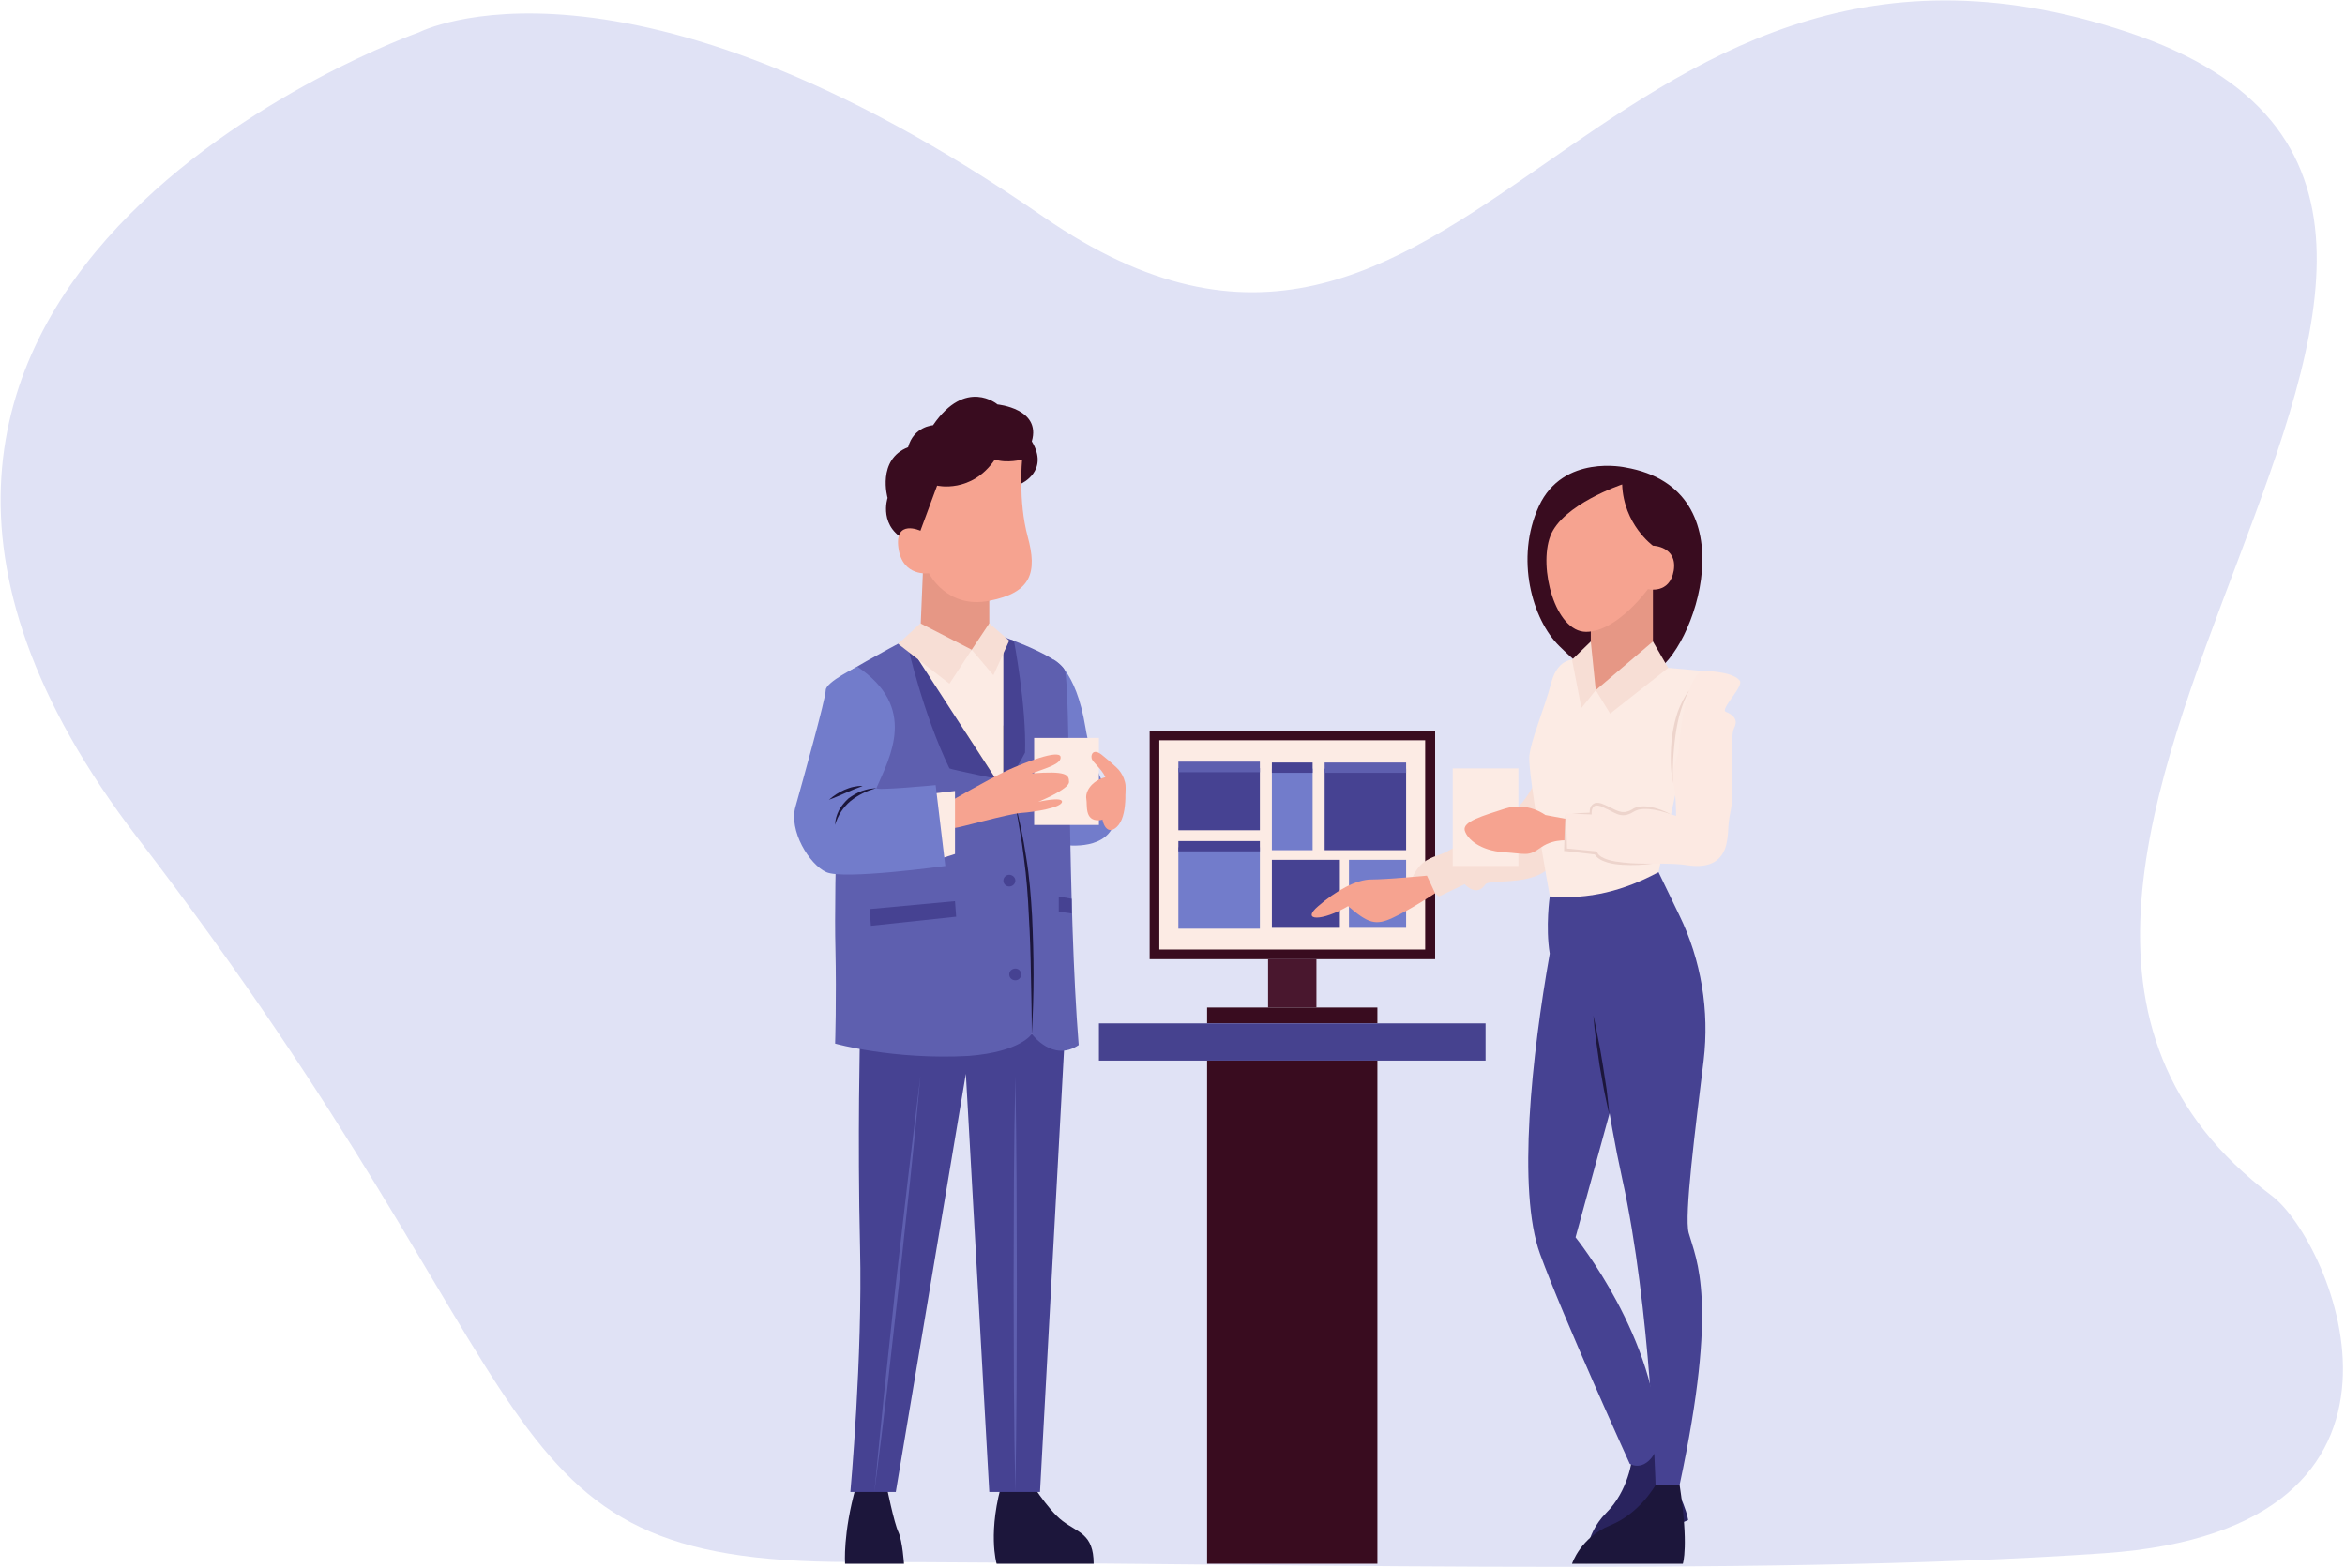 <svg xmlns="http://www.w3.org/2000/svg" viewBox="0 0 800 535" width="800" height="535"><title>14064667_5401772-ai</title><defs><clipPath clipPathUnits="userSpaceOnUse" id="cp1"><path d="m537.96 225.07c0 0-6.33-1.37-8.8 7.98-2.48 9.35-6.88 19.25-7.43 25.02-0.55 5.77 7 47.79 7 47.79 13.3 1.22 25.54-2.04 37.07-8.24l14.86-68.7z"></path></clipPath><clipPath clipPathUnits="userSpaceOnUse" id="cp2"><path d="m313.25 225l29.06 44.85v-48.28l-10.81 0.18z"></path></clipPath></defs><style>		.s0 { fill: #e0e2f5 } 		.s1 { fill: #1c163b } 		.s2 { fill: #390c1f } 		.s3 { fill: #29235e } 		.s4 { fill: #fcebe4 } 		.s5 { fill: #49172e } 		.s6 { fill: #46428f } 		.s7 { fill: #f7ded5 } 		.s8 { fill: #464292 } 		.s9 { fill: #727ccb } 		.s10 { fill: #fd7a6e } 		.s11 { fill: #edd4cc } 		.s12 { fill: #f6a390 } 		.s13 { fill: #e69785 } 		.s14 { fill: #5e5faf } 		.s15 { fill: #fce9e2 } 	</style><g id="OBJECTS"><g id="&lt;Group&gt;"><path id="Shape 1" class="s0" d="m143 11c0 0-241.9 85-96 275 145.9 190 114.8 247 243 247 125.7 0 308.5 5.3 428-3 119.8-8.4 77.6-106.5 57-122-148.5-111.5 134.6-335.6-49-397-183.6-61.4-226.7 162.1-370 63-143.3-99.1-213-63-213-63z"></path><g id="&lt;Group&gt;"><path id="&lt;Path&gt;" class="s1" d="m306.5 522.8c-1.5-3.1-4-15.5-4-15.5h-10.5c-4.5 16-3.7 26.3-3.7 26.3h20.1c0 0-0.5-7.7-1.9-10.8z"></path><path id="&lt;Path&gt;" class="s1" d="m362.5 519c-5.2-3.9-11.7-14.6-11.7-14.6h-8.5c-5.6 18.2-2.3 29.2-2.3 29.2 0 0 18.5 0 33.1 0 0-10.3-5.4-10.6-10.6-14.6z"></path><path id="&lt;Path&gt;" class="s2" d="m318.3 145.1c0 0-6.6 0.4-8.5 7.5-10.8 4.2-7 17.3-7 17.3 0 0-3.5 10.3 7.4 15 14.2 3.8 38.2-19.9 38.2-19.9 0 0 9.7-4.3 3.6-14.4 3.3-11.2-11.7-12.6-11.7-12.6 0 0-10.8-9.3-22 7.1z"></path><path id="&lt;Path&gt;" class="s2" d="m554.5 159.5c0 0-21.2-4.7-29.5 13.2-8.2 17.8-2.3 38.7 7 47.8 9.3 9.1 17.7 16 31.9 9.1 14.2-6.9 33.5-62.7-9.4-70.1z"></path><path id="&lt;Path&gt;" class="s3" d="m564.3 494.4l-7.5 3.2c0 0-1.1 11-8.9 18.7-7.7 7.8-6.8 17.2-6.8 17.2l34.8-14.8c0 0-0.4-6.4-11.6-24.3z"></path><path id="&lt;Path&gt;" class="s2" d="m489.6 327.3h-97.4v-78h97.4z"></path><path id="&lt;Path&gt;" class="s4" d="m395.5 324h90.7v-71.4h-90.7z"></path><path id="&lt;Path&gt;" class="s5" d="m432.6 327.3h16.5v16.5h-16.5z"></path><path id="&lt;Path&gt;" class="s2" d="m411.8 343.8h58.1v5.4h-58.1z"></path><path id="&lt;Path&gt;" class="s6" d="m374.9 349.2h131.9v12.7h-131.9z"></path><path id="&lt;Path&gt;" class="s2" d="m411.8 361.9h58.1v171.7h-58.1z"></path><path id="&lt;Path&gt;" class="s7" d="m525.9 260.8c0 0-3.1 12.7-12.4 18.1-9.4 5.3-18.2 11.2-21.7 12.5-3.6 1.3-7.2 2.1-9.9 7.9 7.4 5.2 9 6.6 9 6.6l8.8-4.2c0 0 4 4.7 7.1 0 2.3-2.1 19.6 1.5 24-9 4.4-10.4-4.9-31.9-4.9-31.9z"></path><path id="&lt;Path&gt;" class="s8" d="m528.7 305.9c0 0-1.5 10.3 0 19.5-6.1 34.5-11.2 80.9-3.3 102.5 7.9 21.7 30.6 71.6 30.6 71.6 0 0 5.7 3.6 9.8-6.2 0-36.1-28.3-71.1-28.3-71.1l17.5-63.8-8.2-56.7z"></path><path id="&lt;Path&gt;" class="s8" d="m457.1 293.4h-23.2v23.2h23.2z"></path><path id="&lt;Path&gt;" class="s9" d="m479.7 293.4h-19.5v23.2h19.5z"></path><path id="&lt;Path&gt;" class="s8" d="m540.1 303.3l25.7-5.7 7.1 14.7c7.5 15.4 10.3 32.6 8.3 49.5-2.8 23.1-6.7 53.1-5.1 58.9 2.6 9.3 10.3 23.2-3.1 86h-8.2c0 0-1.6-60.3-11.4-104.6-4.9-22.3-8.3-47.3-10.4-66.5"></path><path id="&lt;Path&gt;" class="s10" d=""></path><path id="&lt;Path&gt;" class="s4" d="m495.6 262.2h22.4v33.3h-22.4z"></path><g id="&lt;Clip Group&gt;" clip-path="url(#cp1)"><g id="&lt;Group&gt;"><g id="&lt;Group&gt;"><path id="&lt;Path&gt;" class="s11" d="m545 235.5c-0.7 5.9-1.2 11.8-1.6 17.7-0.4 5.9-0.7 11.8-0.7 17.7 0.1 5.8 0.6 11.8 0.7 17.7 0.1 5.9 0.1 11.8-0.2 17.7-0.1-5.9-0.4-11.8-0.6-17.7l-0.5-8.8c-0.2-3-0.4-6-0.5-8.9 0-6 0.4-11.9 1-17.8q0.8-8.8 2.4-17.6z"></path></g><path id="&lt;Path&gt;" class="s11" d="m541.4 239c0-1.1-1-1.9-2-1.8-1.1 0.1-1.9 1-1.8 2.1 0 1 1 1.8 2 1.8 1.1-0.1 1.9-1 1.8-2.1z"></path><path id="&lt;Path&gt;" class="s11" d="m539 270.9c-0.1-1.1-1-1.9-2.1-1.8-1 0.1-1.9 1-1.8 2.1 0.1 1 1 1.8 2.1 1.8 1.1-0.1 1.9-1 1.8-2.1z"></path><path id="&lt;Path&gt;" class="s11" d="m539.9 302.6c0-1.1-1-1.9-2-1.8-1.1 0-1.9 1-1.8 2 0 1.1 1 1.9 2 1.8 1.1 0 1.9-1 1.8-2z"></path><path id="&lt;Path&gt;" class="s11" d="m539.8 255c-0.1-1.1-1-1.9-2.1-1.8-1.1 0.1-1.9 1-1.8 2.1 0.1 1 1 1.8 2 1.8 1.1-0.1 1.9-1 1.9-2.1z"></path><path id="&lt;Path&gt;" class="s11" d="m539.4 286.7c-0.1-1-1-1.8-2.1-1.8-1 0.1-1.9 1-1.8 2.1 0.1 1.1 1 1.9 2.1 1.8 1.1-0.1 1.9-1 1.8-2.1z"></path></g><path id="&lt;Path&gt;" class="s4" d="m538 225.1c0 0-6.4-1.4-8.8 7.9-2.5 9.4-6.9 19.3-7.5 25.1-0.5 5.7 7 47.8 7 47.8 13.3 1.2 25.6-2.1 37.1-8.3l14.9-68.7z"></path></g><path id="&lt;Path&gt;" class="s12" d="m536.3 279.8l-9.1-1.7c0 0-6-4.6-13.7-2.2-7.7 2.5-14.6 4.4-13.8 7.5 0.9 3 5.3 6.8 13.2 7.4 8 0.5 8.3 1.6 12.9-1.7 4.7-3.3 10.5-2.2 10.5-2.2z"></path><path id="&lt;Path&gt;" class="s13" d="m563.9 195.6v31.8c0 0-5.9 7.3-19.5 8.1-2.6-5.5-1.7-10-1.7-10v-16.9z"></path><path id="&lt;Path&gt;" class="s12" d="m486.8 298.8c0 0-13.7 1.3-19 1.3-5.2 0-12.1 3.9-18.1 9.1-6.1 5.2 1.4 5.2 10.2 0 6.8 5.8 9.3 6.8 15.4 3.9 6-2.8 14.3-8.3 14.3-8.3z"></path><path id="&lt;Path&gt;" class="s8" d="m293.4 352.8c0 0-0.9 35.2 0 72.7 0.9 37.5-3.3 83.6-3.3 83.6h15.5l23.9-142.7 8 142.7h17.3l8.5-156.3z"></path><path id="&lt;Path&gt;" class="s9" d="m359.3 225c0 0 7.7 3.1 11 23.2 3.3 20.2 13.5 27.5 8.8 35-4.7 7.5-17.7 4.9-17.7 4.9z"></path><path id="&lt;Path&gt;" class="s14" d="m314 215.6c0 0-19.7 10.4-23.9 13.3-4.2 2.9-5.6 76.5-5.1 94.4 0.4 17.8-0.1 32.8-0.1 32.8 0 0 19.8 5.6 45.6 4.2 17.8-1.4 21.5-7.5 21.5-7.5 0 0 7.1 9.8 16 3.8-3.8-47.4-2.8-122.1-4.7-127.7-1.9-5.5-25.8-13.3-25.8-13.3 0 0 6.6 23.1 2.3 45.2-16.8-17.7-25.8-45.2-25.8-45.2z"></path><path id="&lt;Path&gt;" class="s8" d="m309.7 220.5c0 0 5.2 23.1 14.2 41.7 0.6 0.4 19.6 4.3 19.6 4.3l-3.5-6.5c0 0-14.1-40.1-30.3-39.5z"></path><path id="&lt;Path&gt;" class="s8" d="m345.9 218.6c0 0 4.3 22.2 3.8 38.2-3.4 6.7-6.2 9.7-6.2 9.7l-8.6-18.7 3-31.1z"></path><path id="&lt;Path&gt;" class="s13" d="m315 191.5l-1 24.1c0 0 18.2 14.8 23.5 0v-24.1z"></path><path id="&lt;Path&gt;" class="s12" d="m348.7 156.8c0 0-1.4 14.1 1.9 26.3 3.3 12.1 1.4 19.1-13.1 21.9-14.5 2.9-20.6-9.4-20.6-9.4 0 0-9 1.4-10.4-8.6-1.4-10 7.5-5.9 7.5-5.9l5.7-15.4c0 0 11.7 2.8 19.7-8.9 4.2 1.4 9.3 0 9.3 0z"></path><g id="&lt;Clip Group&gt;" clip-path="url(#cp2)"><path id="&lt;Path&gt;" class="s1" d="m323.9 227.5l7.7 8.9c1.7-0.4 2-0.5 3.7-0.9l2.2-9.8-6-4-7.6 6.5"></path><path id="&lt;Path&gt;" class="s1" d="m331.6 236.4l-2.4 16c0 0 8.3 16.6 12.9 15.2 4.7-1.4 1.3-17.9 1.3-17.9l-8.1-14.2z"></path><path id="&lt;Path&gt;" class="s4" d="m313.2 225l29.1 44.9v-48.3l-10.8 0.1z"></path></g><path id="&lt;Path&gt;" class="s4" d="m352.8 251.8v29.7h22.1v-29.7z"></path><path id="&lt;Path&gt;" class="s7" d="m314 212.7l-7.6 7 17.5 13.6 7.6-11.6z"></path><path id="&lt;Path&gt;" class="s7" d="m337.5 212.7l-6 9 7.4 8.7 5.4-11.8z"></path><path id="&lt;Path&gt;" class="s12" d="m383.7 266.7c0 0 1.3 10.5-2.1 14.8-3.4 4.2-6.6 0.5-5.6-7.9 1.1-8.4 7.7-6.9 7.7-6.9z"></path><g id="&lt;Group&gt;"><path id="&lt;Path&gt;" class="s1" d="m345.9 272.9c1.9 6.5 3.2 13 4.2 19.7 1.1 6.6 1.6 13.3 2 20 0.3 6.7 0.5 13.4 0.5 20.1q0 10.1-0.6 20.1 0-5-0.1-10l-0.2-10.1c-0.1-6.7-0.3-13.4-0.7-20-0.3-6.7-0.8-13.4-1.7-20q-0.6-5-1.5-9.9c-0.5-3.3-1.1-6.6-1.9-9.9z"></path></g><path id="&lt;Path&gt;" class="s8" d="m342.3 300.5c0 1.1 0.9 2 2 2 1.1 0 2.1-0.9 2.1-2 0-1.1-1-2-2.1-2-1.1 0-2 0.9-2 2z"></path><path id="&lt;Path&gt;" class="s8" d="m344.3 332.5c0 1.1 0.9 2 2.1 2 1.1 0 2-0.9 2-2 0-1.1-0.9-2-2-2-1.2 0-2.1 0.9-2.1 2z"></path><path id="&lt;Path&gt;" class="s8" d="m296.7 310.2l29.1-2.7 0.4 5.3-29.1 3.1z"></path><path id="&lt;Path&gt;" class="s8" d="m365.6 306.7l-4.4-0.8v5.2l4.4 0.6z"></path><path id="&lt;Path&gt;" class="s1" d="m573 506.7h-8.2c0 0-5.3 9.7-15.5 13.8-10.1 4.1-13 13.1-13 13.1h37.8c0 0 2.1-6-1.1-26.9z"></path><path id="&lt;Path&gt;" class="s15" d="m580.7 228.9c0 0 10.1 0 12.8 3.3 1.6 1.9-6.9 9.9-4.7 10.7 2.2 0.9 4.4 2.5 2.8 5.5-1.7 3.1 0.3 21.2-1.1 27.8-1.4 6.6-0.5 7.4-1.6 12.1-1.2 4.7-4.8 8.3-13.5 6.9-8.8-1.4-27.5 1.1-31-4.1-5.6-0.9-10.3-1.1-10.3-1.1v-12.4h8.5c0 0 1.1-4.1 4.2-2.8 3 1.4 7.9 3.6 10.4 1.7 2.5-1.9 14.6 1.9 14.6 1.9 0 0 0-9.1-1.1-11.3-1.1-2.2 1.9-10.1 1.9-10.1 0 0 1.4-24.8 8.1-28.1z"></path><path id="&lt;Path&gt;" class="s12" d="m553.4 165.3c0 0-20.4 6.8-24.5 17.6-4.1 10.7 1.6 32.7 12.2 32.7 10.6 0 21.1-14.6 21.1-14.6 0 0 7.4 1.9 8.8-6.3 1.3-8.3-7.1-8.5-7.1-8.5 0 0-10-7.2-10.5-20.9z"></path><path id="&lt;Path&gt;" class="s12" d="m323.9 273.6c0 0 13.5-7.8 19.7-10.7 6.1-2.8 17.6-7.2 18.2-4.7 0.5 2.5-5 3.9-9.8 5.7 11.7-0.9 12.7 0.4 12.7 2.9 0.1 2.5-10.5 6.8-10.5 6.8 0 0 8.3-1.9 8.1 0-0.2 2-9.4 3.5-14 3.8-4.7 0.4-21.2 5.1-22.5 5.1-1.3 0-1.9-8.9-1.9-8.9z"></path><path id="&lt;Path&gt;" class="s4" d="m317.1 270.9l8.7-1v21.5l-5.3 1.7z"></path><path id="&lt;Path&gt;" class="s9" d="m292.5 227.5c0 0-10.8 5.2-10.8 8 0 2.9-8 31.5-10.3 39.7-2.4 8.2 4.7 19.8 10.5 22.4 5.9 2.7 40.6-2.1 40.6-2.1l-3.3-27.6c0 0-21 2-20.2 1 4.7-10.8 14.1-27.5-6.5-41.4z"></path><path id="&lt;Path&gt;" class="s12" d="m383.9 270.3c0.5-3.2-0.8-6.4-3.1-8.5-1.6-1.5-3.6-3.2-5-4.3-2.7-2.1-3.7-0.2-3.4 1.2 0.3 1.5 3.3 3.4 4.7 6.5-5.1 1.4-6.9 5.2-6.5 7.4 0.4 2.1-0.7 7.5 4.3 7.3 3.5-0.1 8.4-5.6 9-9.6z"></path><path id="&lt;Path&gt;" class="s7" d="m544.4 235.5l19.5-16.6 5.2 9-19.8 15.6z"></path><path id="&lt;Path&gt;" class="s7" d="m542.7 218.9l-6.4 6.2 3.2 16.5 4.9-6.1z"></path><g id="&lt;Group&gt;"><path id="&lt;Path&gt;" class="s14" d="m298.3 509.1q1.7-17.8 3.5-35.5l3.8-35.5 4.1-35.4q2.1-17.8 4.3-35.5-1.6 17.8-3.5 35.6l-3.8 35.4-4 35.5q-2.1 17.7-4.4 35.4z"></path></g><g id="&lt;Group&gt;"><path id="&lt;Path&gt;" class="s14" d="m346.4 509.1q-0.4-17.7-0.5-35.5l-0.1-35.4 0.1-35.5q0.1-17.7 0.5-35.5 0.3 17.8 0.4 35.5l0.1 35.5-0.1 35.4q-0.1 17.8-0.4 35.5z"></path></g><g id="&lt;Group&gt;"><path id="&lt;Path&gt;" class="s1" d="m284.9 281.5c0-1.7 0.5-3.4 1.3-5 0.8-1.5 2-2.9 3.3-4.1 1.4-1 2.9-1.9 4.5-2.5 0.8-0.3 1.7-0.5 2.5-0.7q1.3-0.2 2.5-0.3c-1.6 0.5-3.2 1-4.7 1.8q-2.2 1.1-4.1 2.6c-2.5 2.1-4.4 4.9-5.3 8.2z"></path></g><g id="&lt;Group&gt;"><path id="&lt;Path&gt;" class="s1" d="m282.8 272.9c0.8-0.7 1.6-1.3 2.5-1.9 0.9-0.6 1.9-1.1 2.8-1.5 1-0.4 2-0.8 3-1 1.1-0.2 2.1-0.4 3.2-0.3-2 0.7-3.9 1.5-5.7 2.3-1.9 0.8-3.8 1.7-5.8 2.4z"></path></g><g id="&lt;Group&gt;"><path id="&lt;Path&gt;" class="s11" d="m570.7 267.1c-0.5-2.6-0.7-5.4-0.7-8.1 0-2.8 0.1-5.5 0.5-8.2 0.4-2.7 1-5.4 1.9-8 1-2.6 2.2-5.1 3.9-7.3-2.6 4.8-4 10.1-4.7 15.4-0.4 2.7-0.6 5.4-0.8 8.1q-0.2 4.1-0.1 8.1z"></path></g><g id="&lt;Group&gt;"><path id="&lt;Path&gt;" class="s11" d="m536.3 277.6q3.2-0.2 6.3-0.3l-0.3 0.3c0-0.7 0-1.4 0.3-2.1 0.2-0.6 0.9-1.3 1.6-1.5 1.6-0.3 2.9 0.5 4.1 1 2.3 1 4.5 2.7 6.8 1.9 0.6-0.1 1.1-0.4 1.7-0.7 0.5-0.4 1.2-0.7 1.9-0.8 1.3-0.4 2.7-0.3 4-0.1 2.6 0.4 5.1 1.4 7.4 2.6-2.5-0.9-5-1.6-7.5-1.8-1.2-0.1-2.5-0.1-3.7 0.2-0.6 0.2-1.1 0.4-1.6 0.7-0.6 0.4-1.2 0.7-1.9 0.9-1.3 0.5-2.9 0.3-4.1-0.3-1.2-0.5-2.3-1.2-3.5-1.7-1.1-0.6-2.3-1.2-3.4-1-1 0.1-1.5 1.5-1.4 2.7v0.3h-0.4q-3.1-0.1-6.3-0.3z"></path></g><g id="&lt;Group&gt;"><path id="&lt;Path&gt;" class="s11" d="m563.9 294.7q-5.1 0.7-10.3 0.4c-1.7-0.1-3.5-0.3-5.2-0.8-1.6-0.5-3.5-1.2-4.5-3l0.5 0.3c-3.5-0.4-6.9-0.8-10.3-1.2h-0.5v-0.4c0.1-4.2 0.2-8.3 0.5-12.4 0.3 4.1 0.4 8.2 0.5 12.4l-0.5-0.5c3.5 0.3 6.9 0.7 10.4 1l0.3 0.1 0.1 0.3c0.6 1.3 2.2 2 3.8 2.5 1.6 0.5 3.3 0.7 5 0.9 3.3 0.4 6.8 0.4 10.2 0.4z"></path></g><g id="&lt;Group&gt;"><path id="&lt;Path&gt;" class="s9" d="m429.8 289.1h-27.8v27.8h27.8z"></path><path id="&lt;Path&gt;" class="s8" d="m429.8 287h-27.8v3.5h27.8z"></path></g><g id="&lt;Group&gt;"><path id="&lt;Path&gt;" class="s8" d="m429.8 262.1h-27.8v21.2h27.8z"></path><path id="&lt;Path&gt;" class="s14" d="m429.8 259.9h-27.8v3.6h27.8z"></path></g><g id="&lt;Group&gt;"><path id="&lt;Path&gt;" class="s8" d="m479.7 262.3h-27.8v27.8h27.8z"></path><path id="&lt;Path&gt;" class="s14" d="m479.7 260.2h-27.8v3.5h27.8z"></path></g><g id="&lt;Group&gt;"><path id="&lt;Path&gt;" class="s9" d="m447.8 262.3h-13.9v27.8h13.9z"></path><path id="&lt;Path&gt;" class="s8" d="m447.8 260.2h-13.9v3.5h13.9z"></path></g><g id="&lt;Group&gt;"><path id="&lt;Path&gt;" class="s1" d="m543.6 346.5c0.6 2.8 1.2 5.6 1.7 8.4 0.6 2.8 1 5.6 1.5 8.4 0.4 2.8 0.9 5.6 1.3 8.4 0.3 2.8 0.7 5.7 0.9 8.5-0.7-2.8-1.2-5.6-1.8-8.3-0.5-2.8-1-5.7-1.5-8.4-0.4-2.9-0.8-5.7-1.2-8.5-0.4-2.8-0.7-5.6-0.9-8.5z"></path></g></g></g></g></svg>